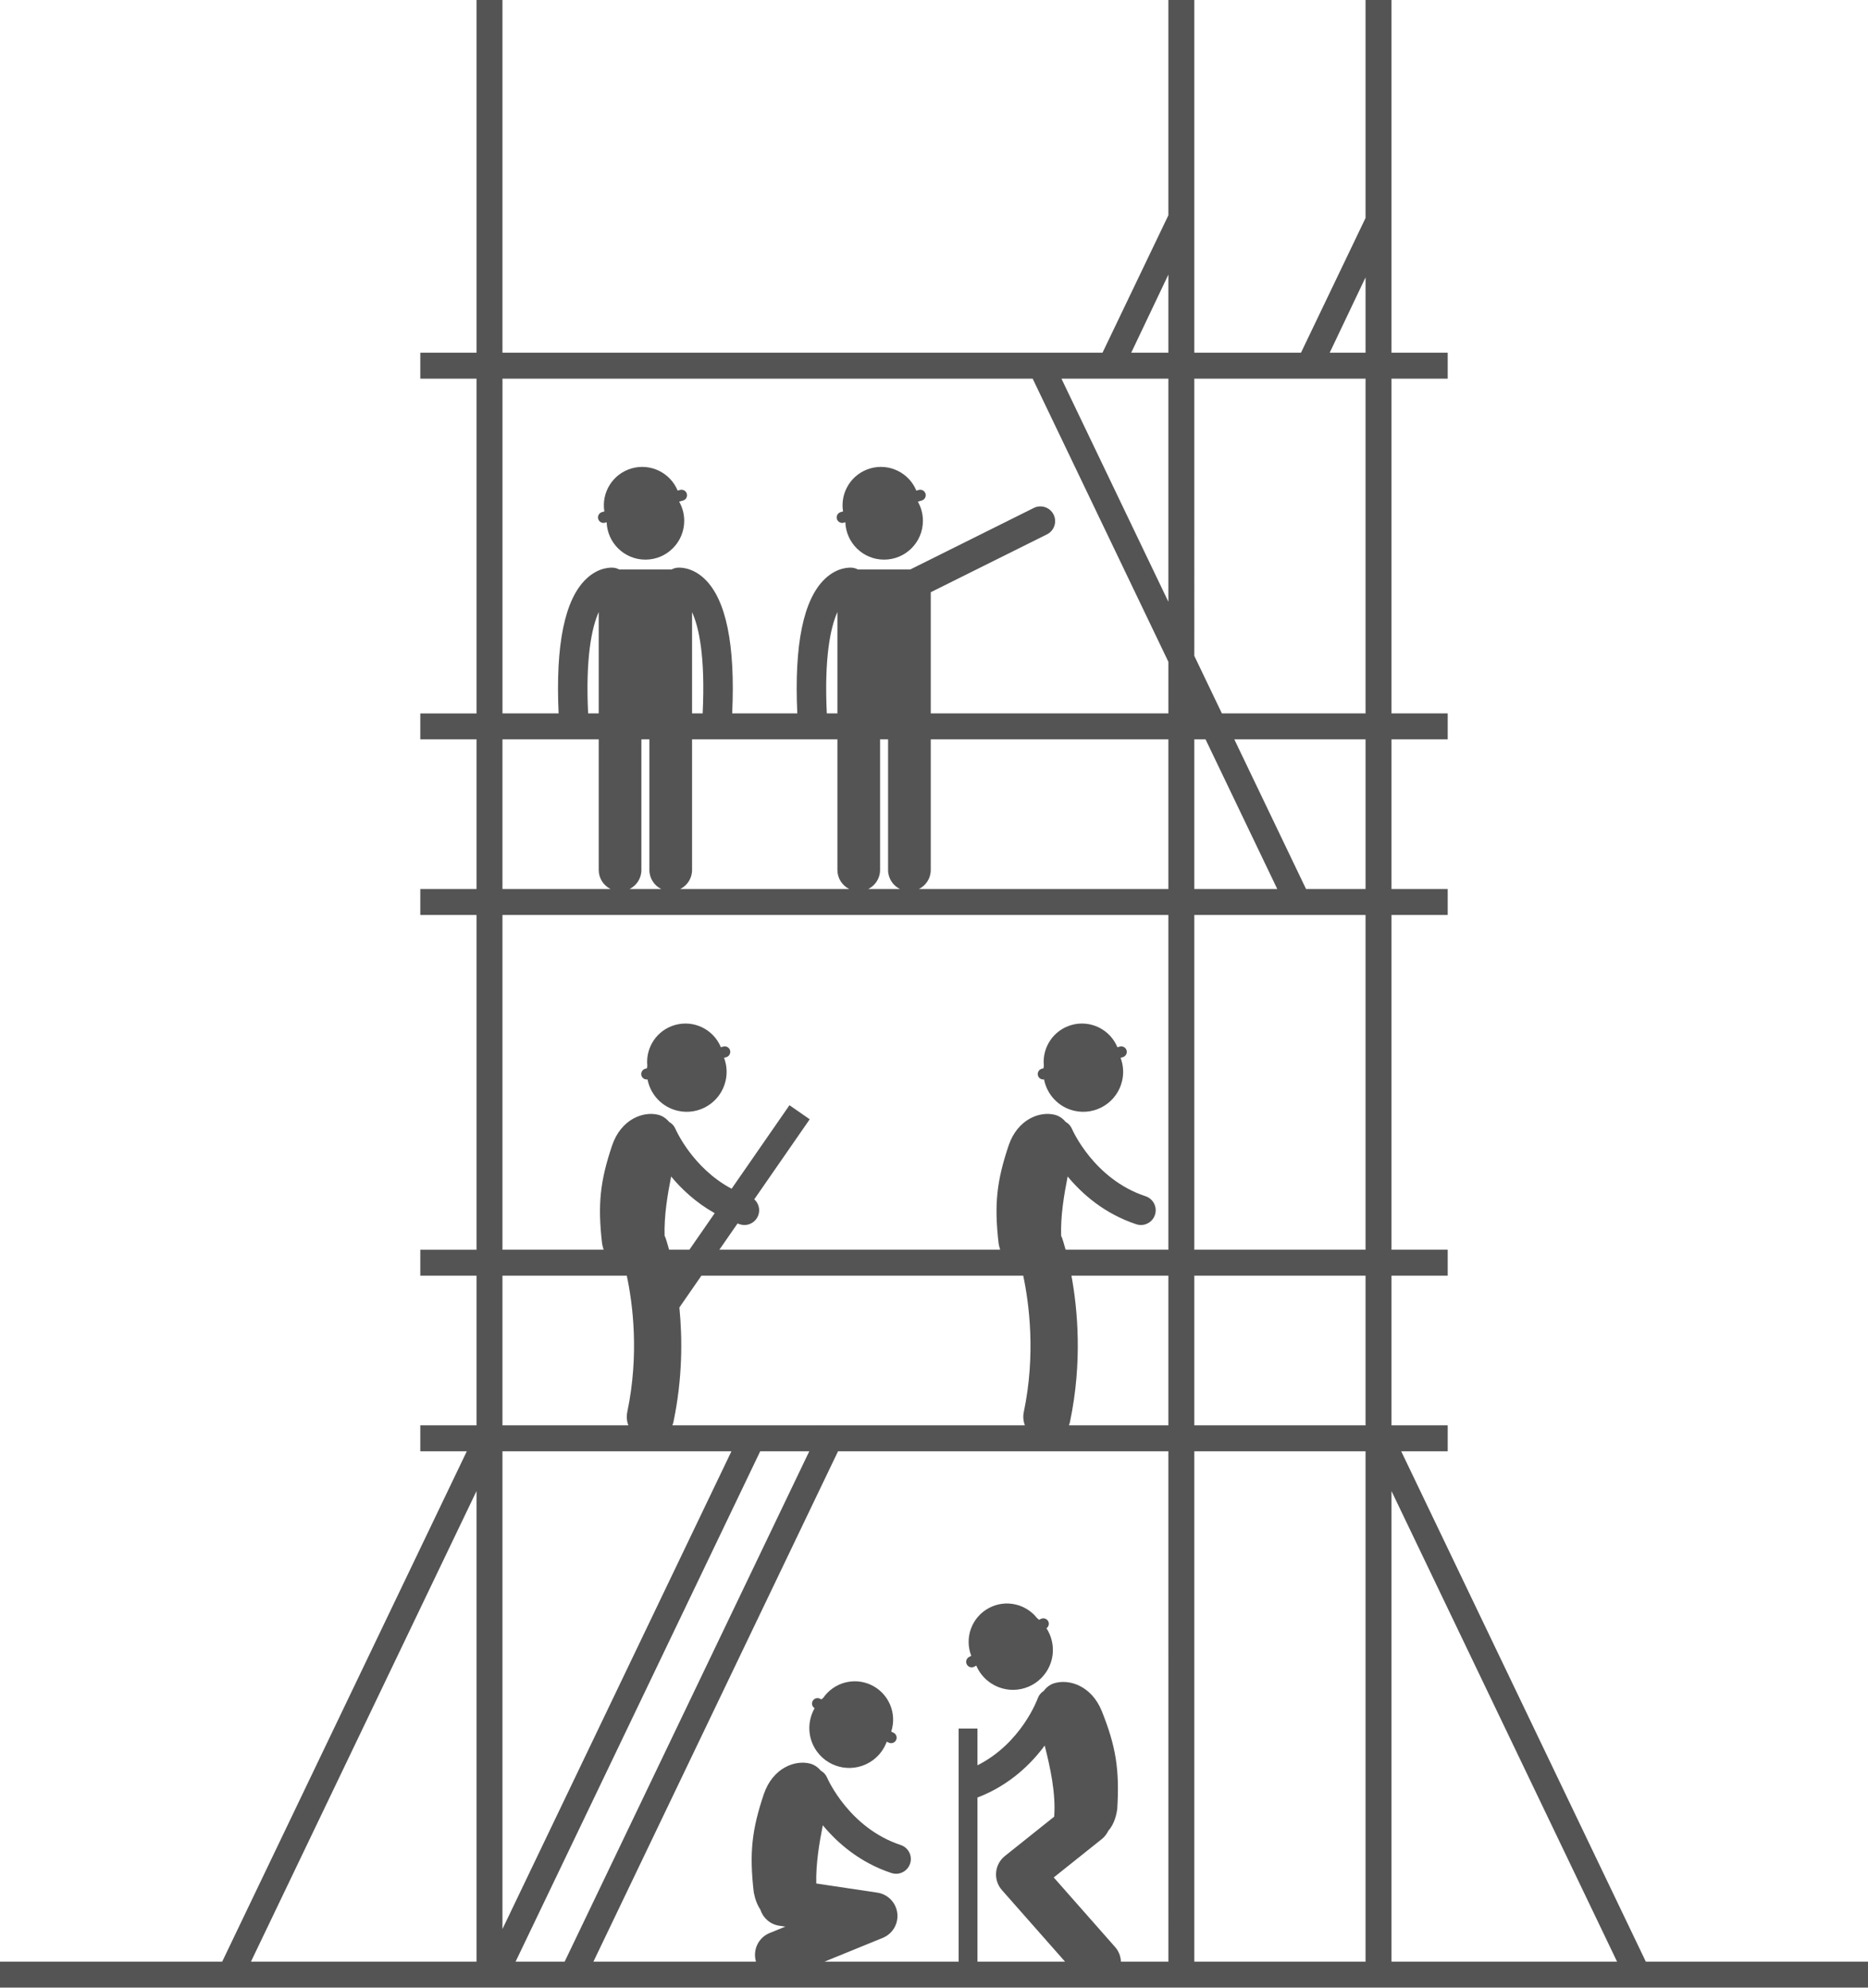 <?xml version="1.0" encoding="UTF-8" standalone="no"?><svg xmlns="http://www.w3.org/2000/svg" xmlns:xlink="http://www.w3.org/1999/xlink" fill="#545454" height="336.7" preserveAspectRatio="xMidYMid meet" version="1" viewBox="0.0 0.0 316.5 336.7" width="316.5" zoomAndPan="magnify"><g id="change1_1"><path d="M0,332.289v4.396h316.502v-4.396h-37.647l-41.445-86.452h7.879v-4.396h-9.524v-25.349h9.524v-4.396h-9.524v-56.707h9.524 v-4.396h-9.524v-25.349h9.524v-4.396h-9.524V64.141h9.524v-4.396h-9.524V0h-4.396v36.927L220.43,59.746h-18.074V0h-4.396v36.469 l-11.159,23.277H85.133V0h-4.396v59.746h-9.524v4.396h9.524v56.707h-9.524v4.396h9.524v25.349h-9.524v4.396h9.524v56.707h-9.524 v4.396h9.524v25.349h-9.524v4.396h7.88l-41.445,86.452H0z M235.765,252.575l38.215,79.714h-38.215V252.575z M231.369,150.593 h-10.082l-12.153-25.349h22.234V150.593z M231.369,46.981v12.765h-6.074L231.369,46.981z M202.356,64.141h29.013v56.707h-24.342 l-4.671-9.743V64.141z M202.356,125.244h1.903l12.153,25.349h-14.056V125.244z M202.356,154.989h29.013v56.707h-29.013V154.989z M202.356,216.092h29.013v25.349h-29.013V216.092z M202.356,245.837h29.013v86.452h-29.013V245.837z M87.36,332.289l41.445-86.452 h8.313l-41.445,86.452H87.36z M114.11,240.834c1.535-7.323,1.522-14.044,1-19.356l3.731-5.386h54.527 c0.999,4.715,2.138,13.355,0.095,23.102c-0.164,0.781-0.081,1.554,0.186,2.248h-34.384l-0.033-0.016l-0.008,0.016h-13.147 l-0.033-0.016l-0.008,0.016h-12.111C114.001,241.246,114.066,241.045,114.11,240.834z M113.367,211.696 c-0.321-1.189-0.563-1.896-0.605-2.017c-0.042-0.119-0.105-0.223-0.157-0.335c-0.104-3.377,0.494-6.948,1.106-10.052 c1.767,2.129,4.193,4.425,7.383,6.214l-4.288,6.19H113.367z M165.614,332.289v-27.82c0.072-0.021,0.145-0.034,0.216-0.062 c5.271-2.068,8.859-5.596,11.175-8.718c0.942,3.699,1.907,8.083,1.607,12.045l-8.35,6.664c-0.856,0.683-1.395,1.687-1.49,2.778 c-0.095,1.091,0.261,2.173,0.985,2.994l10.692,12.118H165.614z M197.96,332.289h-8.038c-0.039-0.88-0.35-1.753-0.978-2.465 l-10.407-11.795l8.145-6.5c0.483-0.385,0.84-0.864,1.092-1.385c0.735-0.834,1.291-2.017,1.526-3.718 c0.411-6.71-0.244-10.627-2.617-16.571c-1.752-4.313-5.543-5.501-8.071-4.722c-0.724,0.223-1.312,0.687-1.766,1.297 c-0.457,0.29-0.829,0.722-1.023,1.272c-0.028,0.08-2.741,7.57-10.208,11.329v-6.233h-3.187v9.138c-0.004,0.072-0.002,0.143,0,0.215 v30.138h-22.722l9.867-4.027c1.667-0.681,2.674-2.392,2.46-4.181c-0.215-1.788-1.599-3.212-3.38-3.479l-10.35-1.547 c-0.078-3.323,0.505-6.82,1.106-9.866c2.482,2.991,6.259,6.316,11.634,8.093c0.261,0.086,0.525,0.127,0.785,0.127 c1.049,0,2.026-0.666,2.373-1.716c0.434-1.312-0.278-2.726-1.589-3.159c-8.769-2.898-12.407-11.264-12.462-11.393 c-0.224-0.536-0.617-0.944-1.088-1.207c-0.486-0.584-1.099-1.015-1.834-1.199c-2.567-0.639-6.287,0.754-7.801,5.156 c-2.045,6.065-2.485,10.013-1.708,16.69c0.235,1.208,0.617,2.145,1.102,2.871c0.448,1.409,1.648,2.52,3.209,2.754l1.032,0.154 l-2.667,1.089c-1.922,0.785-2.883,2.891-2.303,4.84h-27.543l41.445-86.452h55.968V332.289z M197.96,241.441H181.11 c0.075-0.195,0.14-0.396,0.184-0.607c2.117-10.097,1.292-19.05,0.243-24.742h16.423V241.441z M197.96,150.593H155.7 c1.182-0.594,2-1.805,2-3.218v-22.131h40.26V150.593z M197.96,46.519v13.227h-6.294L197.96,46.519z M197.96,64.141v37.794 l-18.118-37.794H197.96z M85.133,64.141h89.834l22.993,47.963v8.744H157.7v-2.126v-5.538V100.32l19.688-9.802 c1.236-0.615,1.739-2.116,1.124-3.352c-0.615-1.235-2.115-1.739-3.352-1.124l-20.847,10.379c-0.025,0.012-0.044,0.03-0.068,0.043 h-8.895c-0.276-0.15-0.583-0.253-0.914-0.29c-0.4-0.047-2.51-0.165-4.659,1.874c-3.656,3.468-5.228,11.142-4.689,22.799h-11.031 c0.538-11.656-1.034-19.331-4.689-22.799c-2.15-2.039-4.258-1.922-4.659-1.874c-0.331,0.037-0.639,0.14-0.914,0.29h-8.885 c-0.276-0.15-0.583-0.253-0.914-0.29c-0.401-0.047-2.51-0.165-4.659,1.874c-3.656,3.468-5.228,11.142-4.689,22.799h-9.512V64.141z M152.47,150.593h-5.356c1.182-0.594,2-1.805,2-3.218v-22.131h1.355v22.131C150.47,148.789,151.289,149.999,152.47,150.593z M141.885,125.244v22.131c0,1.413,0.819,2.624,2,3.218h-28.627c1.182-0.594,2-1.805,2-3.218v-22.131H141.885z M117.258,120.848 v-2.126v-5.538v-9.49c1.133,2.473,2.27,7.41,1.796,17.154H117.258z M141.885,103.674v9.51v5.538v2.126h-1.796 C139.637,111.503,140.687,106.341,141.885,103.674z M112.029,150.593h-5.356c1.182-0.594,2-1.805,2-3.218v-22.131h1.355v22.131 C110.028,148.789,110.847,149.999,112.029,150.593z M101.443,103.674v9.51v5.538v2.126h-1.796 C99.195,111.503,100.245,106.341,101.443,103.674z M85.133,125.244h16.31v22.131c0,1.413,0.819,2.624,2,3.218h-18.31V125.244z M85.133,154.989H197.96v56.707h-17.41c-0.321-1.189-0.563-1.896-0.605-2.017c-0.042-0.119-0.105-0.222-0.156-0.335 c-0.105-3.377,0.494-6.949,1.106-10.052c2.482,2.991,6.259,6.316,11.634,8.093c0.261,0.086,0.525,0.127,0.785,0.127 c1.049,0,2.026-0.666,2.373-1.716c0.434-1.312-0.278-2.726-1.589-3.159c-8.769-2.898-12.407-11.264-12.462-11.393 c-0.224-0.536-0.617-0.944-1.088-1.207c-0.486-0.584-1.099-1.015-1.835-1.199c-2.567-0.639-6.287,0.754-7.801,5.156 c-2.045,6.065-2.485,10.013-1.708,16.69c0.071,0.363,0.159,0.695,0.255,1.011h-47.573l3.079-4.445 c0.127,0.044,0.25,0.092,0.379,0.135c0.26,0.086,0.525,0.127,0.785,0.127c1.049,0,2.026-0.666,2.373-1.716 c0.321-0.971,0.012-1.996-0.701-2.64l9.394-13.559l-3.433-2.378l-9.803,14.149c-6.64-3.535-9.461-10.012-9.509-10.123 c-0.224-0.536-0.617-0.943-1.087-1.206c-0.486-0.585-1.099-1.016-1.835-1.2c-2.567-0.639-6.287,0.754-7.801,5.156 c-2.045,6.065-2.485,10.013-1.708,16.69c0.071,0.363,0.159,0.695,0.255,1.011H85.133V154.989z M85.133,216.092h21.064 c1.002,4.692,2.139,13.294,0.083,23.102c-0.164,0.781-0.081,1.554,0.186,2.248H85.133V216.092z M85.133,245.837h38.797 l-38.797,80.928V245.837z M80.737,252.575v79.714H42.522L80.737,252.575z" fill="inherit"/><path d="M102.507,88.546l0.278-0.079c0.131,3.518,3.016,6.332,6.566,6.332c3.634,0,6.579-2.945,6.579-6.579 c0-1.181-0.315-2.286-0.86-3.244l0.658-0.187c0.494-0.14,0.783-0.659,0.643-1.153c-0.14-0.494-0.659-0.783-1.153-0.643 l-0.402,0.114c-1.241-3.012-4.572-4.68-7.781-3.768c-3.209,0.912-5.165,4.082-4.637,7.297l-0.402,0.114 c-0.494,0.14-0.783,0.659-0.643,1.153C101.494,88.397,102.013,88.687,102.507,88.546z" fill="inherit"/><path d="M142.949,88.546l0.278-0.079c0.131,3.518,3.016,6.332,6.566,6.332c3.634,0,6.579-2.945,6.579-6.579 c0-1.181-0.315-2.286-0.86-3.244l0.658-0.187c0.494-0.14,0.783-0.659,0.643-1.153c-0.14-0.494-0.659-0.783-1.153-0.643 l-0.402,0.114c-1.241-3.012-4.572-4.68-7.781-3.768c-3.209,0.912-5.165,4.082-4.637,7.297l-0.402,0.114 c-0.494,0.14-0.783,0.659-0.643,1.153C141.936,88.397,142.455,88.687,142.949,88.546z" fill="inherit"/><path d="M176.896,182.847c0.49,2.542,2.42,4.686,5.105,5.31c3.637,0.847,7.271-1.415,8.119-5.053 c0.315-1.354,0.199-2.707-0.258-3.917l0.376-0.107c0.494-0.14,0.783-0.659,0.643-1.153c-0.14-0.494-0.659-0.783-1.153-0.643 l-0.402,0.114c-1.241-3.012-4.572-4.68-7.781-3.768c-3.073,0.873-4.991,3.817-4.684,6.889c-0.023,0.146-0.041,0.292-0.054,0.437 l-0.3,0.085c-0.494,0.14-0.783,0.659-0.643,1.153C175.992,182.648,176.441,182.912,176.896,182.847z" fill="inherit"/><path d="M165.069,282.331l0.346-0.183c0.507,1.189,1.359,2.247,2.524,3.006c3.129,2.04,7.318,1.157,9.357-1.971 c1.506-2.308,1.415-5.192,0.01-7.366c0.374-0.267,0.515-0.769,0.294-1.185c-0.24-0.454-0.809-0.628-1.262-0.388l-0.275,0.146 c-0.11-0.096-0.224-0.188-0.342-0.278c-1.904-2.429-5.326-3.228-8.149-1.732c-2.948,1.563-4.198,5.071-3.009,8.105l-0.369,0.196 c-0.454,0.24-0.628,0.808-0.388,1.262C164.047,282.397,164.615,282.572,165.069,282.331z" fill="inherit"/><path d="M139.509,287.574c-0.113,0.096-0.221,0.195-0.326,0.296l-0.283-0.131c-0.466-0.215-1.024-0.01-1.239,0.456 c-0.198,0.428-0.029,0.921,0.359,1.168c-1.284,2.248-1.217,5.132,0.413,7.354c2.208,3.012,6.438,3.664,9.451,1.456 c1.121-0.822,1.914-1.924,2.356-3.139l0.355,0.164c0.466,0.215,1.024,0.01,1.239-0.456c0.215-0.466,0.01-1.024-0.456-1.239 l-0.379-0.175c1.021-3.094-0.419-6.529-3.448-7.928C144.651,284.06,141.278,285.044,139.509,287.574z" fill="inherit"/><path d="M109.712,182.847c0.49,2.542,2.42,4.686,5.105,5.31c3.637,0.847,7.271-1.415,8.119-5.053 c0.315-1.354,0.199-2.707-0.258-3.917l0.376-0.107c0.494-0.14,0.783-0.659,0.643-1.153c-0.14-0.494-0.659-0.783-1.153-0.643 l-0.402,0.114c-1.241-3.012-4.572-4.68-7.781-3.768c-3.073,0.873-4.991,3.818-4.684,6.889c-0.023,0.146-0.041,0.291-0.054,0.437 l-0.3,0.085c-0.494,0.14-0.783,0.659-0.643,1.153C108.809,182.648,109.258,182.912,109.712,182.847z" fill="inherit"/></g></svg>